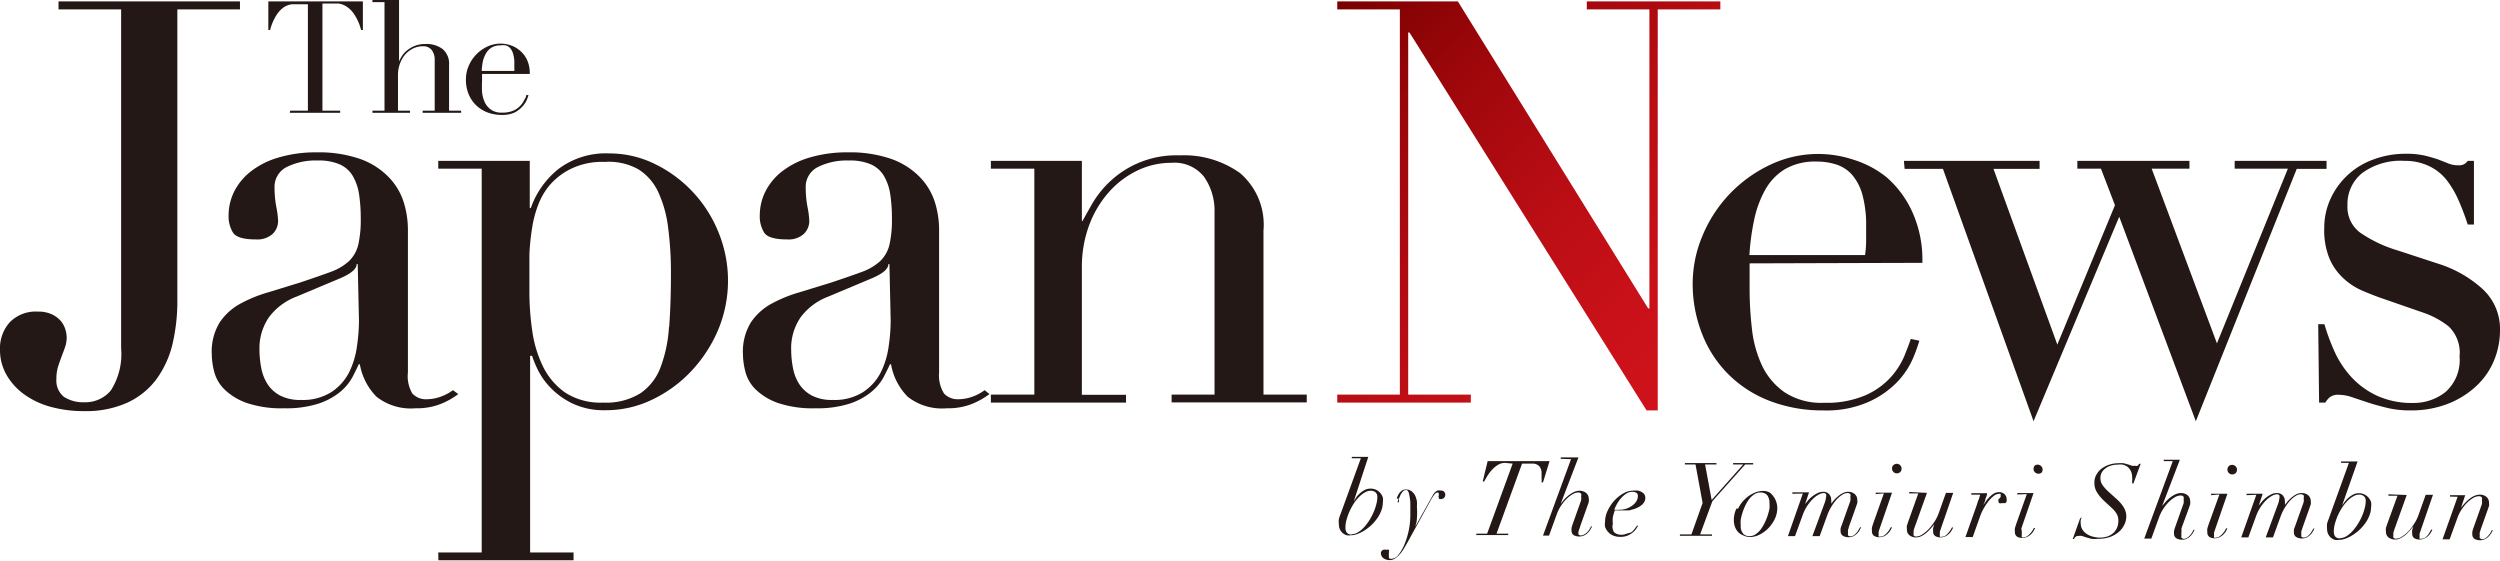 <svg xmlns="http://www.w3.org/2000/svg" xmlns:xlink="http://www.w3.org/1999/xlink" viewBox="0 0 140.96 31.61"><defs><style>.a{fill:#231815;}.b{fill:url(#a);}</style><linearGradient id="a" x1="75.15" y1="0.34" x2="95.71" y2="20.9" gradientUnits="userSpaceOnUse"><stop offset="0" stop-color="#7b0000"/><stop offset="0.28" stop-color="#9e070b"/><stop offset="0.56" stop-color="#b90d14"/><stop offset="0.81" stop-color="#c91119"/><stop offset="1" stop-color="#cf121b"/></linearGradient></defs><title>JapanNews_logo</title><path class="a" d="M76.21,30.12a.7.7,0,0,0,.35-.1,1.62,1.62,0,0,0,.34-.28,2.76,2.76,0,0,0,.3-.39,3.33,3.33,0,0,0,.24-.45,2.86,2.86,0,0,0,.16-.46,1.63,1.63,0,0,0,.06-.41.35.35,0,0,0-.1-.27.41.41,0,0,0-.28-.09.63.63,0,0,0-.33.1,1.45,1.45,0,0,0-.33.26,2.54,2.54,0,0,0-.3.38,3.24,3.24,0,0,0-.24.45,3.32,3.32,0,0,0-.16.46,1.69,1.69,0,0,0-.06.43c0,.26.12.39.36.39m.11-1.87h0L76.5,28a1.54,1.54,0,0,1,.22-.22,1.36,1.36,0,0,1,.26-.17.73.73,0,0,1,.3-.06.74.74,0,0,1,.32.07.78.78,0,0,1,.23.18.76.76,0,0,1,.14.25,1,1,0,0,1,0,.29,1.31,1.31,0,0,1-.09.46,2,2,0,0,1-.23.43,2.65,2.65,0,0,1-.33.38,2.48,2.48,0,0,1-.39.3,2,2,0,0,1-.4.2,1.08,1.08,0,0,1-.37.07.73.73,0,0,1-.23,0,.69.69,0,0,1-.22-.12.65.65,0,0,1-.16-.21.69.69,0,0,1-.06-.31,1.1,1.1,0,0,1,0-.27,2,2,0,0,1,.09-.27l1.15-3.16h-.51l0-.08h.93Zm2.42-.15a1,1,0,0,1,.1-.24.66.66,0,0,1,.17-.2.39.39,0,0,1,.26-.08.5.5,0,0,1,.31.1.72.72,0,0,1,.2.24,1.27,1.27,0,0,1,.1.32,1.64,1.64,0,0,1,0,.31,4.15,4.15,0,0,1,0,.66c0,.18-.06.34-.09.46h0l.89-1.59.1-.18a.72.72,0,0,1,.11-.15.52.52,0,0,1,.15-.11.41.41,0,0,1,.19,0,.23.23,0,0,1,.19.07.24.24,0,0,1,.06.16.24.24,0,0,1-.26.25c-.07,0-.11,0-.11-.11a.13.13,0,0,1,0-.09.11.11,0,0,0,0-.09c0-.06,0-.08-.08-.08a.26.26,0,0,0-.15.1,2.26,2.26,0,0,0-.21.32L79.68,30l-.34.62c-.07.12-.14.24-.21.36a2,2,0,0,1-.23.3,1.23,1.23,0,0,1-.26.22.54.54,0,0,1-.28.08.57.57,0,0,1-.36-.11.36.36,0,0,1-.14-.3A.2.2,0,0,1,78,31a.36.36,0,0,1,.19,0,.18.18,0,0,1,.12,0,.14.14,0,0,1,0,.11.23.23,0,0,1,0,.08l0,.05,0,.06a.33.33,0,0,0,0,.09.12.12,0,0,0,.05.11.24.24,0,0,0,.14,0,.49.49,0,0,0,.34-.21,2.21,2.21,0,0,0,.33-.55,4.35,4.35,0,0,0,.35-1.67c0-.3,0-.55,0-.73a3.27,3.27,0,0,0-.06-.44.56.56,0,0,0-.08-.22.13.13,0,0,0-.1-.05.24.24,0,0,0-.18.08.68.68,0,0,0-.13.19,1.31,1.31,0,0,0-.09.23l0,.19-.08,0,.06-.22m6-2a.76.76,0,0,0-.43.13,1.67,1.67,0,0,0-.35.31,2.34,2.34,0,0,0-.25.35l-.15.26h-.08L83.88,26l3.49,0L87,27.2h-.08a1.54,1.54,0,0,0,0-.25c0-.09,0-.19,0-.28a.59.59,0,0,0-.12-.37.5.5,0,0,0-.41-.16h-.57l-1.44,3.95h.66l0,.08H83.24l0-.08h.61l1.44-3.95ZM88,25.87l0-.08H89l-1,2.61h0l.2-.24a2.05,2.05,0,0,1,.26-.24,1.58,1.58,0,0,1,.29-.18.75.75,0,0,1,.31-.07.56.56,0,0,1,.38.13.42.42,0,0,1,.14.32.61.61,0,0,1,0,.19l-.08.23-.38,1.07-.06.19A.66.66,0,0,0,89,30a.29.29,0,0,0,0,.13s.06.06.12.06a.33.33,0,0,0,.19-.05A.8.8,0,0,0,89.5,30a.88.88,0,0,0,.13-.17l.08-.15.06,0-.08.15a.94.94,0,0,1-.14.19.88.88,0,0,1-.21.16.67.67,0,0,1-.6,0,.3.3,0,0,1-.13-.27.67.67,0,0,1,0-.15l.05-.17.49-1.38a.76.76,0,0,0,0-.23.25.25,0,0,0,0-.14.2.2,0,0,0-.18-.07.63.63,0,0,0-.29.09,1.65,1.65,0,0,0-.34.26,2.38,2.38,0,0,0-.32.39,2.16,2.16,0,0,0-.24.48l-.44,1.21H87l1.58-4.31Zm4.28,1.94a.3.3,0,0,0-.23-.08.64.64,0,0,0-.35.1,1.41,1.41,0,0,0-.3.26,1.86,1.86,0,0,0-.23.33,2,2,0,0,0-.15.32,1.6,1.6,0,0,0,.29,0,1.21,1.21,0,0,0,.39-.06,1.25,1.25,0,0,0,.33-.17.82.82,0,0,0,.23-.24.56.56,0,0,0,.09-.29.3.3,0,0,0-.07-.2m0,2a1.08,1.08,0,0,1-.19.22,1.38,1.38,0,0,1-.3.19,1,1,0,0,1-.43.08,1,1,0,0,1-.42-.08.82.82,0,0,1-.28-.21.79.79,0,0,1-.16-.28.93.93,0,0,1,0-.29,1.44,1.44,0,0,1,.14-.6,2.27,2.27,0,0,1,.37-.57,2.15,2.15,0,0,1,.52-.42,1.18,1.18,0,0,1,.59-.16l.23,0a.69.69,0,0,1,.21.08.43.43,0,0,1,.15.13.33.33,0,0,1,.06.2.46.46,0,0,1-.09.28.76.76,0,0,1-.22.2,1.42,1.42,0,0,1-.29.14l-.31.09-.28,0h-.37l-.16,0a3.63,3.63,0,0,0-.11.37,1.59,1.59,0,0,0,0,.38A.62.62,0,0,0,91,30a.58.58,0,0,0,.41.15.7.7,0,0,0,.33-.07A1.05,1.05,0,0,0,92,30a1.23,1.23,0,0,0,.18-.2l.12-.16.07,0-.1.15M96,28.36l-.4-2.17H95l0-.08h1.78l0,.08h-.64l.37,2,1.78-2h-.57l0-.08h1.13l0,.08h-.45l-1.85,2.07-.69,1.87h.67l0,.08H94.72l0-.08h.65Zm2.28,1.73a.49.49,0,0,0,.36.14.59.59,0,0,0,.34-.1,1.23,1.23,0,0,0,.29-.27,2.25,2.25,0,0,0,.23-.38,3.14,3.14,0,0,0,.17-.42,3.06,3.06,0,0,0,.1-.39,1.73,1.73,0,0,0,0-.3.74.74,0,0,0-.12-.44.48.48,0,0,0-.41-.16.57.57,0,0,0-.32.1,1.2,1.2,0,0,0-.28.25,2.07,2.07,0,0,0-.22.36,3.13,3.13,0,0,0-.27.82,2,2,0,0,0,0,.35.59.59,0,0,0,.14.44M98,28.68a1.79,1.79,0,0,1,.37-.52,1.75,1.75,0,0,1,.5-.35,1.23,1.23,0,0,1,.52-.13.8.8,0,0,1,.39.09A.88.88,0,0,1,100,28a1,1,0,0,1,.16.32,1.12,1.12,0,0,1,.05.33,1.42,1.42,0,0,1-.15.63,2,2,0,0,1-.37.52,1.79,1.79,0,0,1-.49.35,1.19,1.19,0,0,1-.51.13.85.85,0,0,1-.37-.08A.9.9,0,0,1,98,30a.93.93,0,0,1-.18-.31,1.11,1.11,0,0,1-.06-.37,1.49,1.49,0,0,1,.15-.65m3.15-.83,0-.08H102l-.22.66h0l.18-.22a1.68,1.68,0,0,1,.53-.4.72.72,0,0,1,.3-.07.44.44,0,0,1,.34.13.47.47,0,0,1,.12.32.93.93,0,0,1,0,.22h0l.16-.2a1.92,1.92,0,0,1,.23-.22,1.4,1.4,0,0,1,.27-.18.67.67,0,0,1,.29-.07.55.55,0,0,1,.38.13.42.42,0,0,1,.14.32.6.6,0,0,1,0,.19l-.08.23-.38,1.07-.06.21a.77.77,0,0,0,0,.2.24.24,0,0,0,0,.11s.06.05.12.05a.33.33,0,0,0,.19-.05.75.75,0,0,0,.16-.14.94.94,0,0,0,.12-.17l.09-.15.06,0-.08.15a.9.9,0,0,1-.14.19.85.85,0,0,1-.21.16.58.58,0,0,1-.29.06.59.59,0,0,1-.31-.08.3.3,0,0,1-.13-.27.94.94,0,0,1,0-.14,1.08,1.08,0,0,1,.06-.18l.49-1.38a.76.76,0,0,0,0-.23.24.24,0,0,0,0-.15.22.22,0,0,0-.18-.06.52.52,0,0,0-.28.1,1.57,1.57,0,0,0-.31.26,2.67,2.67,0,0,0-.29.39,2.73,2.73,0,0,0-.23.47l-.44,1.21h-.41l.69-1.87a1.28,1.28,0,0,0,.08-.33.33.33,0,0,0,0-.17.16.16,0,0,0-.14-.06.59.59,0,0,0-.26.08,1.38,1.38,0,0,0-.32.23,2.44,2.44,0,0,0-.32.38,2.47,2.47,0,0,0-.27.53l-.44,1.21h-.4l.84-2.4Zm5.7-1.61a.26.26,0,0,1,.19-.08.27.27,0,0,1,.19.08.28.28,0,0,1,0,.39.28.28,0,0,1-.19.07.27.27,0,0,1-.19-.08.27.27,0,0,1-.08-.2.26.26,0,0,1,.08-.19m-1,1.64,0-.08h.92l-.69,2-.06.18a.54.54,0,0,0,0,.17.18.18,0,0,0,0,.12.15.15,0,0,0,.12,0,.31.31,0,0,0,.18-.06,1,1,0,0,0,.17-.15,1,1,0,0,0,.13-.17l.08-.14.07,0-.07.14a1,1,0,0,1-.14.19.84.84,0,0,1-.21.16.62.62,0,0,1-.3.07.53.53,0,0,1-.3-.08.29.29,0,0,1-.11-.26.78.78,0,0,1,0-.22l.07-.22.6-1.69Zm2.89-.07-.68,1.9a2,2,0,0,0-.07.22.66.66,0,0,0,0,.14.26.26,0,0,0,0,.14.17.17,0,0,0,.15.06.64.64,0,0,0,.34-.12,2,2,0,0,0,.36-.3,2.79,2.79,0,0,0,.32-.41,2.3,2.3,0,0,0,.23-.45l.42-1.18h.41l-.69,2-.06.18a.55.55,0,0,0,0,.17.18.18,0,0,0,0,.12.15.15,0,0,0,.12,0,.32.32,0,0,0,.19-.06.94.94,0,0,0,.16-.15,1.24,1.24,0,0,0,.13-.17l.08-.14.07,0-.07.14a.93.93,0,0,1-.14.19.84.84,0,0,1-.21.16.62.62,0,0,1-.3.07.53.53,0,0,1-.3-.08.29.29,0,0,1-.11-.26.71.71,0,0,1,0-.19,1.8,1.8,0,0,1,.07-.21h0l-.2.23a2.46,2.46,0,0,1-.24.24,1.36,1.36,0,0,1-.28.19.64.64,0,0,1-.3.08.6.6,0,0,1-.39-.12.4.4,0,0,1-.14-.34.64.64,0,0,1,0-.21l.07-.21.57-1.6h-.51l0-.08Zm2.91.41.09-.31h-.5l0-.08h.89q0,.12-.09.3c0,.12-.08.25-.12.36h0l.15-.21a1.86,1.86,0,0,1,.2-.24,1.31,1.31,0,0,1,.24-.19.55.55,0,0,1,.28-.08.43.43,0,0,1,.33.12.36.36,0,0,1,.11.26.34.34,0,0,1,0,.15.26.26,0,0,1-.08.09l-.1,0h-.1a.2.2,0,0,1-.13,0,.14.14,0,0,1-.05-.12.15.15,0,0,1,0-.09l.06-.06.06-.07a.15.15,0,0,0,0-.09.11.11,0,0,0,0-.09.19.19,0,0,0-.12,0,.44.44,0,0,0-.26.11,1.6,1.6,0,0,0-.29.29,3.11,3.11,0,0,0-.27.4,2.91,2.91,0,0,0-.21.45l-.42,1.18h-.41l.63-1.78.1-.31m3.18-1.94a.28.28,0,0,1,.39.39.27.27,0,0,1-.19.07.28.28,0,0,1-.19-.08.27.27,0,0,1-.08-.2.26.26,0,0,1,.08-.19m-1,1.64,0-.08h.92l-.69,2L114,30a.55.55,0,0,0,0,.17.18.18,0,0,0,0,.12.15.15,0,0,0,.12,0,.31.31,0,0,0,.18-.06,1,1,0,0,0,.17-.15,1.11,1.11,0,0,0,.13-.17l.08-.14.07,0-.07.14a1,1,0,0,1-.14.19.84.84,0,0,1-.22.16.63.63,0,0,1-.3.07.52.52,0,0,1-.3-.08.29.29,0,0,1-.11-.26.78.78,0,0,1,0-.22l.07-.22.6-1.69Zm3.63,1.28-.05.17a.65.65,0,0,0,0,.18.64.64,0,0,0,.09.34.78.78,0,0,0,.24.25,1.07,1.07,0,0,0,.33.15,1.44,1.44,0,0,0,.84,0,1,1,0,0,0,.34-.2.85.85,0,0,0,.21-.3,1,1,0,0,0,.07-.39.73.73,0,0,0-.09-.38,1.38,1.38,0,0,0-.26-.32l-.41-.38a2.49,2.49,0,0,1-.43-.5,1,1,0,0,1-.16-.56.9.9,0,0,1,.11-.45,1.1,1.1,0,0,1,.3-.35,1.48,1.48,0,0,1,.43-.22,1.6,1.6,0,0,1,.5-.08,1.53,1.53,0,0,1,.32,0l.25.07.21.07a.57.57,0,0,0,.19,0,.2.2,0,0,0,.13,0,.28.28,0,0,0,.08-.11l.09,0-.41,1.11h-.07l0-.13a.94.94,0,0,0,0-.21.79.79,0,0,0-.07-.35.66.66,0,0,0-.18-.24.75.75,0,0,0-.27-.13,1.15,1.15,0,0,0-.32,0,1.19,1.19,0,0,0-.38.06.93.93,0,0,0-.3.16.71.71,0,0,0-.2.23.68.68,0,0,0-.07.3.69.69,0,0,0,.14.43,2.42,2.42,0,0,0,.31.34l.51.46a2,2,0,0,1,.35.42,1,1,0,0,1,.15.52,1.07,1.07,0,0,1-.1.44,1.27,1.27,0,0,1-.3.41,1.61,1.61,0,0,1-.5.3,2,2,0,0,1-.7.11,1.56,1.56,0,0,1-.37,0l-.29-.08-.24-.08a.76.76,0,0,0-.22,0,.21.21,0,0,0-.14.05.22.22,0,0,0-.08.12l-.08,0,.41-1.15ZM122,26l0-.08h.91l-1,2.61h0l.2-.24a2.09,2.09,0,0,1,.26-.24,1.57,1.57,0,0,1,.29-.18.75.75,0,0,1,.31-.07.56.56,0,0,1,.38.13.42.42,0,0,1,.14.32.6.6,0,0,1,0,.19l-.08.23L123,29.79,123,30a.62.62,0,0,0,0,.19.27.27,0,0,0,0,.13s.06.06.12.06a.33.33,0,0,0,.19-.05.78.78,0,0,0,.16-.14.81.81,0,0,0,.13-.17l.08-.15.06,0-.08.15a.91.91,0,0,1-.14.19.85.85,0,0,1-.21.16.58.58,0,0,1-.29.06.59.59,0,0,1-.31-.08.3.3,0,0,1-.13-.27.65.65,0,0,1,0-.15l.05-.17.49-1.38a.79.79,0,0,0,0-.23.24.24,0,0,0,0-.14.2.2,0,0,0-.18-.07.63.63,0,0,0-.3.09,1.66,1.66,0,0,0-.34.26,2.39,2.39,0,0,0-.32.39,2.23,2.23,0,0,0-.24.48l-.44,1.21h-.4L122.51,26Zm3.66.29a.28.28,0,0,1,.39,0,.26.26,0,0,1,.08.19.27.27,0,0,1-.08.2.28.28,0,0,1-.19.07.27.27,0,0,1-.19-.08.28.28,0,0,1,0-.39m-1,1.64,0-.08h.92l-.69,2-.06.18a.53.53,0,0,0,0,.17.18.18,0,0,0,0,.12.15.15,0,0,0,.12,0,.31.31,0,0,0,.18-.06,1,1,0,0,0,.17-.15,1.1,1.1,0,0,0,.13-.17l.08-.14.07,0-.07.14a1,1,0,0,1-.14.19.82.82,0,0,1-.21.16.62.62,0,0,1-.3.07.53.53,0,0,1-.3-.08.29.29,0,0,1-.11-.26.78.78,0,0,1,0-.22l.07-.22.61-1.69Zm2,0,0-.08h.91l-.22.66h0l.18-.22a1.65,1.65,0,0,1,.24-.23,1.57,1.57,0,0,1,.29-.18.71.71,0,0,1,.3-.07.44.44,0,0,1,.34.13.47.47,0,0,1,.12.32.91.91,0,0,1,0,.22h0l.16-.2a2,2,0,0,1,.22-.22,1.44,1.44,0,0,1,.27-.18.67.67,0,0,1,.29-.07.55.55,0,0,1,.38.13.42.42,0,0,1,.14.32.6.6,0,0,1,0,.19l-.08.23-.38,1.07-.07.21a.76.76,0,0,0,0,.2.24.24,0,0,0,0,.11s.06.05.12.05a.33.33,0,0,0,.19-.05.76.76,0,0,0,.16-.14,1,1,0,0,0,.12-.17l.09-.15.06,0-.08.15a.93.93,0,0,1-.14.19.87.87,0,0,1-.21.16.58.58,0,0,1-.29.06.59.59,0,0,1-.31-.08.3.3,0,0,1-.13-.27.81.81,0,0,1,0-.14.88.88,0,0,1,.06-.18l.49-1.38a.77.77,0,0,0,0-.23.24.24,0,0,0,0-.15.22.22,0,0,0-.18-.06.53.53,0,0,0-.28.1,1.56,1.56,0,0,0-.31.26,2.59,2.59,0,0,0-.29.39,2.82,2.82,0,0,0-.23.47l-.44,1.21h-.41l.69-1.87a1.35,1.35,0,0,0,.08-.33.33.33,0,0,0,0-.17.16.16,0,0,0-.14-.06.59.59,0,0,0-.26.08,1.38,1.38,0,0,0-.32.23,2.42,2.42,0,0,0-.32.38,2.48,2.48,0,0,0-.27.53l-.44,1.21h-.4l.85-2.4Zm5.27,2.42a.69.69,0,0,0,.35-.1,1.65,1.65,0,0,0,.34-.28,2.76,2.76,0,0,0,.3-.39,3.33,3.33,0,0,0,.24-.45,2.82,2.82,0,0,0,.16-.46,1.63,1.63,0,0,0,.06-.41.35.35,0,0,0-.1-.27.41.41,0,0,0-.28-.09.63.63,0,0,0-.33.1,1.45,1.45,0,0,0-.33.26,2.48,2.48,0,0,0-.3.38,3.41,3.41,0,0,0-.24.45,3.24,3.24,0,0,0-.16.46,1.69,1.69,0,0,0-.06.43c0,.26.12.39.36.39m.11-1.87h0l.17-.23a1.56,1.56,0,0,1,.22-.22,1.37,1.37,0,0,1,.26-.17.73.73,0,0,1,.3-.06.74.74,0,0,1,.31.07.79.79,0,0,1,.23.18.73.73,0,0,1,.14.25.91.91,0,0,1,0,.29,1.27,1.27,0,0,1-.09.46,1.92,1.92,0,0,1-.23.43,2.54,2.54,0,0,1-.33.38,2.44,2.44,0,0,1-.39.3,2,2,0,0,1-.4.2,1.09,1.09,0,0,1-.37.07.72.72,0,0,1-.23,0,.68.68,0,0,1-.22-.12.65.65,0,0,1-.16-.21.7.7,0,0,1-.06-.31,1.12,1.12,0,0,1,0-.27,1.74,1.74,0,0,1,.09-.27l1.14-3.16H132l0-.08h.93Zm3.64-.58-.68,1.9a1.93,1.93,0,0,0-.07.22.64.64,0,0,0,0,.14.24.24,0,0,0,0,.14.16.16,0,0,0,.15.06.63.63,0,0,0,.34-.12,2,2,0,0,0,.36-.3,2.68,2.68,0,0,0,.32-.42,2.24,2.24,0,0,0,.23-.45l.42-1.18h.41l-.69,2-.06.18a.55.55,0,0,0,0,.17.18.18,0,0,0,0,.12.15.15,0,0,0,.12,0,.32.32,0,0,0,.19-.06,1,1,0,0,0,.16-.15A1.17,1.17,0,0,0,137,30l.08-.14.07,0-.07.14a.94.94,0,0,1-.14.19.83.83,0,0,1-.22.16.62.62,0,0,1-.3.07.52.52,0,0,1-.3-.08.29.29,0,0,1-.11-.26.72.72,0,0,1,0-.19,1.93,1.93,0,0,1,.07-.21h0l-.2.23a2.37,2.37,0,0,1-.24.24,1.36,1.36,0,0,1-.28.19.64.64,0,0,1-.3.08.61.61,0,0,1-.39-.12.4.4,0,0,1-.14-.33.65.65,0,0,1,0-.21l.07-.21.58-1.6h-.51l0-.08Zm2.44.09,0-.08H139l-.24.71h0q.57-.74,1.06-.74a.56.56,0,0,1,.38.13.42.42,0,0,1,.14.32.6.6,0,0,1,0,.19l-.08.23-.38,1.07-.06.19a.66.66,0,0,0,0,.19.29.29,0,0,0,0,.13s.06.06.12.06a.33.33,0,0,0,.19-.05.79.79,0,0,0,.16-.14.88.88,0,0,0,.13-.17l.08-.15.06,0-.08.15a1,1,0,0,1-.14.19.9.9,0,0,1-.21.16.67.67,0,0,1-.6,0,.3.3,0,0,1-.13-.27.7.7,0,0,1,0-.15l.05-.17.49-1.38a.76.76,0,0,0,0-.23.25.25,0,0,0,0-.14.2.2,0,0,0-.18-.07.63.63,0,0,0-.3.09,1.7,1.7,0,0,0-.34.26,2.35,2.35,0,0,0-.32.39,2.14,2.14,0,0,0-.24.48l-.44,1.21h-.4l.85-2.4Z"/><path class="a" d="M130.76,22.7h.35a1.33,1.33,0,0,1,.25-.3.75.75,0,0,1,.51-.14,2.35,2.35,0,0,1,.76.14l.9.3q.49.16,1.08.3a5.43,5.43,0,0,0,1.29.14,5.66,5.66,0,0,0,2.14-.38,5,5,0,0,0,1.59-1,4.09,4.09,0,0,0,1-1.45,4.46,4.46,0,0,0,.33-1.68,3.06,3.06,0,0,0-1-2.35,6.69,6.69,0,0,0-2.45-1.4l-2.32-.76a7.47,7.47,0,0,1-2.11-1,1.79,1.79,0,0,1-.72-1.54,2.23,2.23,0,0,1,.84-1.83,3.66,3.66,0,0,1,2.37-.68,3.13,3.13,0,0,1,1.38.29,2.78,2.78,0,0,1,1,.79,5.41,5.41,0,0,1,.68,1.16,13.79,13.79,0,0,1,.51,1.35h.35V9.07h-.35a.56.56,0,0,1-.51.25,1.49,1.49,0,0,1-.6-.11L137.5,9q-.32-.11-.75-.22a4.65,4.65,0,0,0-1.13-.11A5.14,5.14,0,0,0,133.8,9a4.21,4.21,0,0,0-2.4,2.22,3.91,3.91,0,0,0-.35,1.65,4.17,4.17,0,0,0,.3,1.72,3.24,3.24,0,0,0,.78,1.1,3.73,3.73,0,0,0,1,.67q.56.24,1,.4l2.48.86a4.84,4.84,0,0,1,1.45.78,2.05,2.05,0,0,1,.62,1.7,2.4,2.4,0,0,1-.79,2,2.87,2.87,0,0,1-1.81.62,4.72,4.72,0,0,1-2.06-.41,4.61,4.61,0,0,1-1.45-1.06,5.45,5.45,0,0,1-.94-1.43,11.81,11.81,0,0,1-.57-1.54h-.35ZM107.39,9.52h2.16l5.11,14.23,4.83-11.53,4.32,11.53,5.69-14.23h1.68V9.07H126v.44h3l-4,9.85-3.68-9.85h2.13V9.07h-6.32v.44h1.33l.79,2.06L116,19.43,112.4,9.52H115V9.07h-7.65Zm1,5.3a6.5,6.5,0,0,0-.59-2.92A5.68,5.68,0,0,0,106.38,10a5.62,5.62,0,0,0-1.89-1,6.3,6.3,0,0,0-4.7.3,7.64,7.64,0,0,0-3.8,4A6.93,6.93,0,0,0,95.44,16,7.67,7.67,0,0,0,96,18.9a6.59,6.59,0,0,0,1.52,2.27,6.7,6.7,0,0,0,2.33,1.46,8.28,8.28,0,0,0,2.94.51,5.88,5.88,0,0,0,2.59-.49A5.2,5.2,0,0,0,107,21.51a4.6,4.6,0,0,0,.86-1.3,9.07,9.07,0,0,0,.36-1l-.48-.1q-.13.38-.38,1a4.34,4.34,0,0,1-.78,1.19,4.23,4.23,0,0,1-1.43,1,5.56,5.56,0,0,1-2.3.41,3.76,3.76,0,0,1-2.24-.6,3.84,3.84,0,0,1-1.27-1.52,6.56,6.56,0,0,1-.56-2.06,19.85,19.85,0,0,1-.13-2.19q0-.51,0-.84t0-.65Zm-9.75-.44a13.09,13.09,0,0,1,.27-2,6,6,0,0,1,.62-1.68,3.16,3.16,0,0,1,1.11-1.16,3.35,3.35,0,0,1,1.78-.43,3.55,3.55,0,0,1,1.13.17,2,2,0,0,1,.89.59,2.91,2.91,0,0,1,.57,1.11,6.43,6.43,0,0,1,.21,1.78v.79a5.86,5.86,0,0,1-.06.83Z"/><polygon class="b" points="89.47 0.08 89.47 0.53 93 0.53 93 17.39 92.93 17.39 82.2 0.08 75.4 0.08 75.4 0.53 78.93 0.53 78.93 22.25 75.4 22.25 75.4 22.7 82.93 22.7 82.93 22.25 79.4 22.25 79.4 1.83 79.47 1.83 92.84 23.14 93.47 23.14 93.47 0.53 97 0.53 97 0.08 89.47 0.08"/><path class="a" d="M55.87,22.7h7.62v-.44H61V15.08a6.75,6.75,0,0,1,.4-2.35,5.87,5.87,0,0,1,1.1-1.87,5.09,5.09,0,0,1,1.62-1.24,4.4,4.4,0,0,1,1.94-.44,2.12,2.12,0,0,1,1.83.79,3.33,3.33,0,0,1,.59,2V22.25H66.06v.44h7.62v-.44H71.24V13a3.83,3.83,0,0,0-1.32-3.24,5.43,5.43,0,0,0-3.41-1,5.44,5.44,0,0,0-3.91,1.46,5.52,5.52,0,0,0-1,1.24q-.37.64-.56,1H61V9.07H55.87v.44h2.45V22.25H55.87Zm-.35-.7a2.67,2.67,0,0,1-.73.38,2.3,2.3,0,0,1-.73.13,1.05,1.05,0,0,1-.83-.32A1.92,1.92,0,0,1,52.95,21V13a5.24,5.24,0,0,0-.25-1.64,3.59,3.59,0,0,0-.86-1.4,4.24,4.24,0,0,0-1.59-1,7.1,7.1,0,0,0-2.45-.37,7.35,7.35,0,0,0-2.14.29,4.66,4.66,0,0,0-1.56.78,3.36,3.36,0,0,0-.94,1.13,3,3,0,0,0-.32,1.33,1.74,1.74,0,0,0,.25,1q.25.38,1.3.38a1.29,1.29,0,0,0,.92-.3,1,1,0,0,0,.32-.75,4.83,4.83,0,0,0-.1-.78,5.93,5.93,0,0,1-.1-1.06,1.25,1.25,0,0,1,.68-1.19,3.65,3.65,0,0,1,1.73-.37,3,3,0,0,1,1.27.22,1.62,1.62,0,0,1,.73.65,2.9,2.9,0,0,1,.35,1,8.84,8.84,0,0,1,.1,1.37,6.3,6.3,0,0,1-.14,1.51,1.9,1.9,0,0,1-.52.92,3.07,3.07,0,0,1-1.06.62q-.68.25-1.73.6l-1.76.54a7.68,7.68,0,0,0-1.59.65,3.29,3.29,0,0,0-1.16,1.06,3.16,3.16,0,0,0-.44,1.78,4.16,4.16,0,0,0,.14,1,2.16,2.16,0,0,0,.59,1,3.46,3.46,0,0,0,1.24.75,6.14,6.14,0,0,0,2.13.3,5.9,5.9,0,0,0,1.94-.27,3.79,3.79,0,0,0,1.22-.67,2.84,2.84,0,0,0,.68-.83q.22-.43.35-.71h.06a3.45,3.45,0,0,0,.94,1.83,3.13,3.13,0,0,0,2.21.65,3.63,3.63,0,0,0,1.4-.24,4.35,4.35,0,0,0,1-.56Zm-5.3-3.91a10.11,10.11,0,0,1-.11,1.41A4.7,4.7,0,0,1,49.66,21a2.91,2.91,0,0,1-1,1.11,3,3,0,0,1-1.7.44,2.45,2.45,0,0,1-1.19-.25,1.93,1.93,0,0,1-.71-.65,2.52,2.52,0,0,1-.35-.91,5.34,5.34,0,0,1-.1-1,3.08,3.08,0,0,1,.54-1.86,3.47,3.47,0,0,1,1.56-1.16l2.38-1q1-.41,1-.83h.06Zm-25.5,13.5h7.62v-.44H29.89V20.06H30a6,6,0,0,0,.35.84,4,4,0,0,0,.73,1,4.32,4.32,0,0,0,1.22.86,4.13,4.13,0,0,0,1.83.37,6,6,0,0,0,2.65-.6,7.37,7.37,0,0,0,2.21-1.62,7.82,7.82,0,0,0,1.51-2.33,7.2,7.2,0,0,0,0-5.51,7.3,7.3,0,0,0-3.59-3.83,5.81,5.81,0,0,0-2.57-.59,4.42,4.42,0,0,0-2.84.87,4.86,4.86,0,0,0-1.57,2.21h-.06V9.07H24.71v.44h2.45V31.15H24.71Zm13-13.17a7.68,7.68,0,0,1-.48,2.3,3.06,3.06,0,0,1-1.14,1.46A3.68,3.68,0,0,1,34,22.7a3.65,3.65,0,0,1-2.14-.57,3.86,3.86,0,0,1-1.25-1.48,6.67,6.67,0,0,1-.6-2,15.2,15.2,0,0,1-.16-2.16q0-1.24,0-2.14a12.81,12.81,0,0,1,.17-1.6,6.12,6.12,0,0,1,.33-1.21,3.93,3.93,0,0,1,.56-1,3.76,3.76,0,0,1,1.24-1,4,4,0,0,1,1.94-.41A3.41,3.41,0,0,1,36,9.55a3,3,0,0,1,1.11,1.27,6.69,6.69,0,0,1,.56,2,19.48,19.48,0,0,1,.16,2.62q0,1.65-.1,3M25.54,22a2.67,2.67,0,0,1-.73.38,2.3,2.3,0,0,1-.73.13,1.05,1.05,0,0,1-.83-.32A1.92,1.92,0,0,1,23,21V13a5.24,5.24,0,0,0-.25-1.64,3.59,3.59,0,0,0-.86-1.4,4.23,4.23,0,0,0-1.59-1,7.1,7.1,0,0,0-2.45-.37,7.35,7.35,0,0,0-2.14.29,4.66,4.66,0,0,0-1.56.78,3.36,3.36,0,0,0-.94,1.13,3,3,0,0,0-.32,1.33,1.74,1.74,0,0,0,.25,1q.25.38,1.3.38a1.29,1.29,0,0,0,.92-.3,1,1,0,0,0,.32-.75,4.84,4.84,0,0,0-.1-.78,5.93,5.93,0,0,1-.1-1.06,1.25,1.25,0,0,1,.68-1.19,3.65,3.65,0,0,1,1.73-.37,3,3,0,0,1,1.27.22,1.63,1.63,0,0,1,.73.65,2.9,2.9,0,0,1,.35,1,8.82,8.82,0,0,1,.1,1.37,6.31,6.31,0,0,1-.14,1.51,1.9,1.9,0,0,1-.52.92,3.07,3.07,0,0,1-1.06.62q-.68.25-1.73.6l-1.76.54a7.68,7.68,0,0,0-1.59.65,3.29,3.29,0,0,0-1.16,1.06,3.16,3.16,0,0,0-.44,1.78,4.16,4.16,0,0,0,.14,1,2.16,2.16,0,0,0,.59,1,3.46,3.46,0,0,0,1.24.75,6.14,6.14,0,0,0,2.13.3,5.9,5.9,0,0,0,1.94-.27,3.79,3.79,0,0,0,1.22-.67,2.84,2.84,0,0,0,.68-.83q.22-.43.35-.71h.06a3.45,3.45,0,0,0,.94,1.83,3.13,3.13,0,0,0,2.21.65,3.63,3.63,0,0,0,1.4-.24,4.35,4.35,0,0,0,1-.56Zm-5.3-3.91a10.08,10.08,0,0,1-.11,1.41A4.7,4.7,0,0,1,19.68,21a2.91,2.91,0,0,1-1,1.11,3,3,0,0,1-1.7.44,2.45,2.45,0,0,1-1.19-.25,1.93,1.93,0,0,1-.71-.65,2.51,2.51,0,0,1-.35-.91,5.33,5.33,0,0,1-.1-1,3.09,3.09,0,0,1,.54-1.86,3.47,3.47,0,0,1,1.56-1.16l2.38-1q1-.41,1-.83h.06ZM10,.53h3.53V.08H3.3V.53H6.83V19.65A3.81,3.81,0,0,1,6.26,22a1.85,1.85,0,0,1-1.49.68,2,2,0,0,1-1.16-.3,1.17,1.17,0,0,1-.43-1,2.35,2.35,0,0,1,.1-.73c.06-.19.13-.37.19-.54l.19-.51a1.72,1.72,0,0,0,.1-.6,1.53,1.53,0,0,0-.08-.44,1.33,1.33,0,0,0-.25-.46,1.55,1.55,0,0,0-.49-.37,1.77,1.77,0,0,0-.79-.16,2.05,2.05,0,0,0-1.59.59A2.19,2.19,0,0,0,0,19.71a2.81,2.81,0,0,0,.37,1.43,3.49,3.49,0,0,0,1,1.1,4.62,4.62,0,0,0,1.49.7,7,7,0,0,0,1.87.24,5.65,5.65,0,0,0,2.48-.49,4.27,4.27,0,0,0,1.64-1.35,5.56,5.56,0,0,0,.89-2A10.64,10.64,0,0,0,10,16.89Z"/><path class="a" d="M29.87,4.17a1.8,1.8,0,0,0-.16-.81,1.58,1.58,0,0,0-.41-.52,1.56,1.56,0,0,0-.52-.29,1.75,1.75,0,0,0-1.31.08,2.12,2.12,0,0,0-1.05,1.1,1.93,1.93,0,0,0-.15.75,2.13,2.13,0,0,0,.15.82,1.83,1.83,0,0,0,.42.63,1.86,1.86,0,0,0,.65.41,2.3,2.3,0,0,0,.82.14A1.63,1.63,0,0,0,29,6.35,1.44,1.44,0,0,0,29.46,6a1.27,1.27,0,0,0,.24-.36,2.54,2.54,0,0,0,.1-.28l-.13,0q0,.11-.11.27a1.2,1.2,0,0,1-.22.33,1.18,1.18,0,0,1-.4.28,1.54,1.54,0,0,1-.64.11,1,1,0,0,1-.62-.17,1.07,1.07,0,0,1-.35-.42,1.82,1.82,0,0,1-.15-.57,5.53,5.53,0,0,1,0-.61c0-.09,0-.17,0-.23s0-.12,0-.18ZM27.16,4a3.66,3.66,0,0,1,.07-.56A1.66,1.66,0,0,1,27.41,3a.88.88,0,0,1,.31-.32.93.93,0,0,1,.49-.12,1,1,0,0,1,.31,0,.57.57,0,0,1,.25.16.81.81,0,0,1,.16.31A1.78,1.78,0,0,1,29,3.6v.22A1.63,1.63,0,0,1,29,4ZM21,6.36h2.12V6.24h-.68v-2a1.87,1.87,0,0,1,.11-.65,1.63,1.63,0,0,1,.3-.52,1.41,1.41,0,0,1,.45-.34,1.22,1.22,0,0,1,.54-.12.59.59,0,0,1,.51.22.93.93,0,0,1,.16.56V6.24h-.68v.12H26V6.24h-.68V3.66a1.07,1.07,0,0,0-.37-.9A1.51,1.51,0,0,0,24,2.48a1.59,1.59,0,0,0-.62.11,1.69,1.69,0,0,0-.44.26,1.39,1.39,0,0,0-.29.33,1.83,1.83,0,0,0-.15.29h0V0H21V.12h.68V6.24H21Zm-4.66,0h2.84V6.24h-1V.2h.51l.4,0a1.14,1.14,0,0,1,.45.17A1.53,1.53,0,0,1,20,.85a2.9,2.9,0,0,1,.36.84h.1V.08H15.13V1.69h.1a2.89,2.89,0,0,1,.36-.84A1.53,1.53,0,0,1,16,.41a1.14,1.14,0,0,1,.45-.17l.4,0h.51v6h-1Z"/></svg>